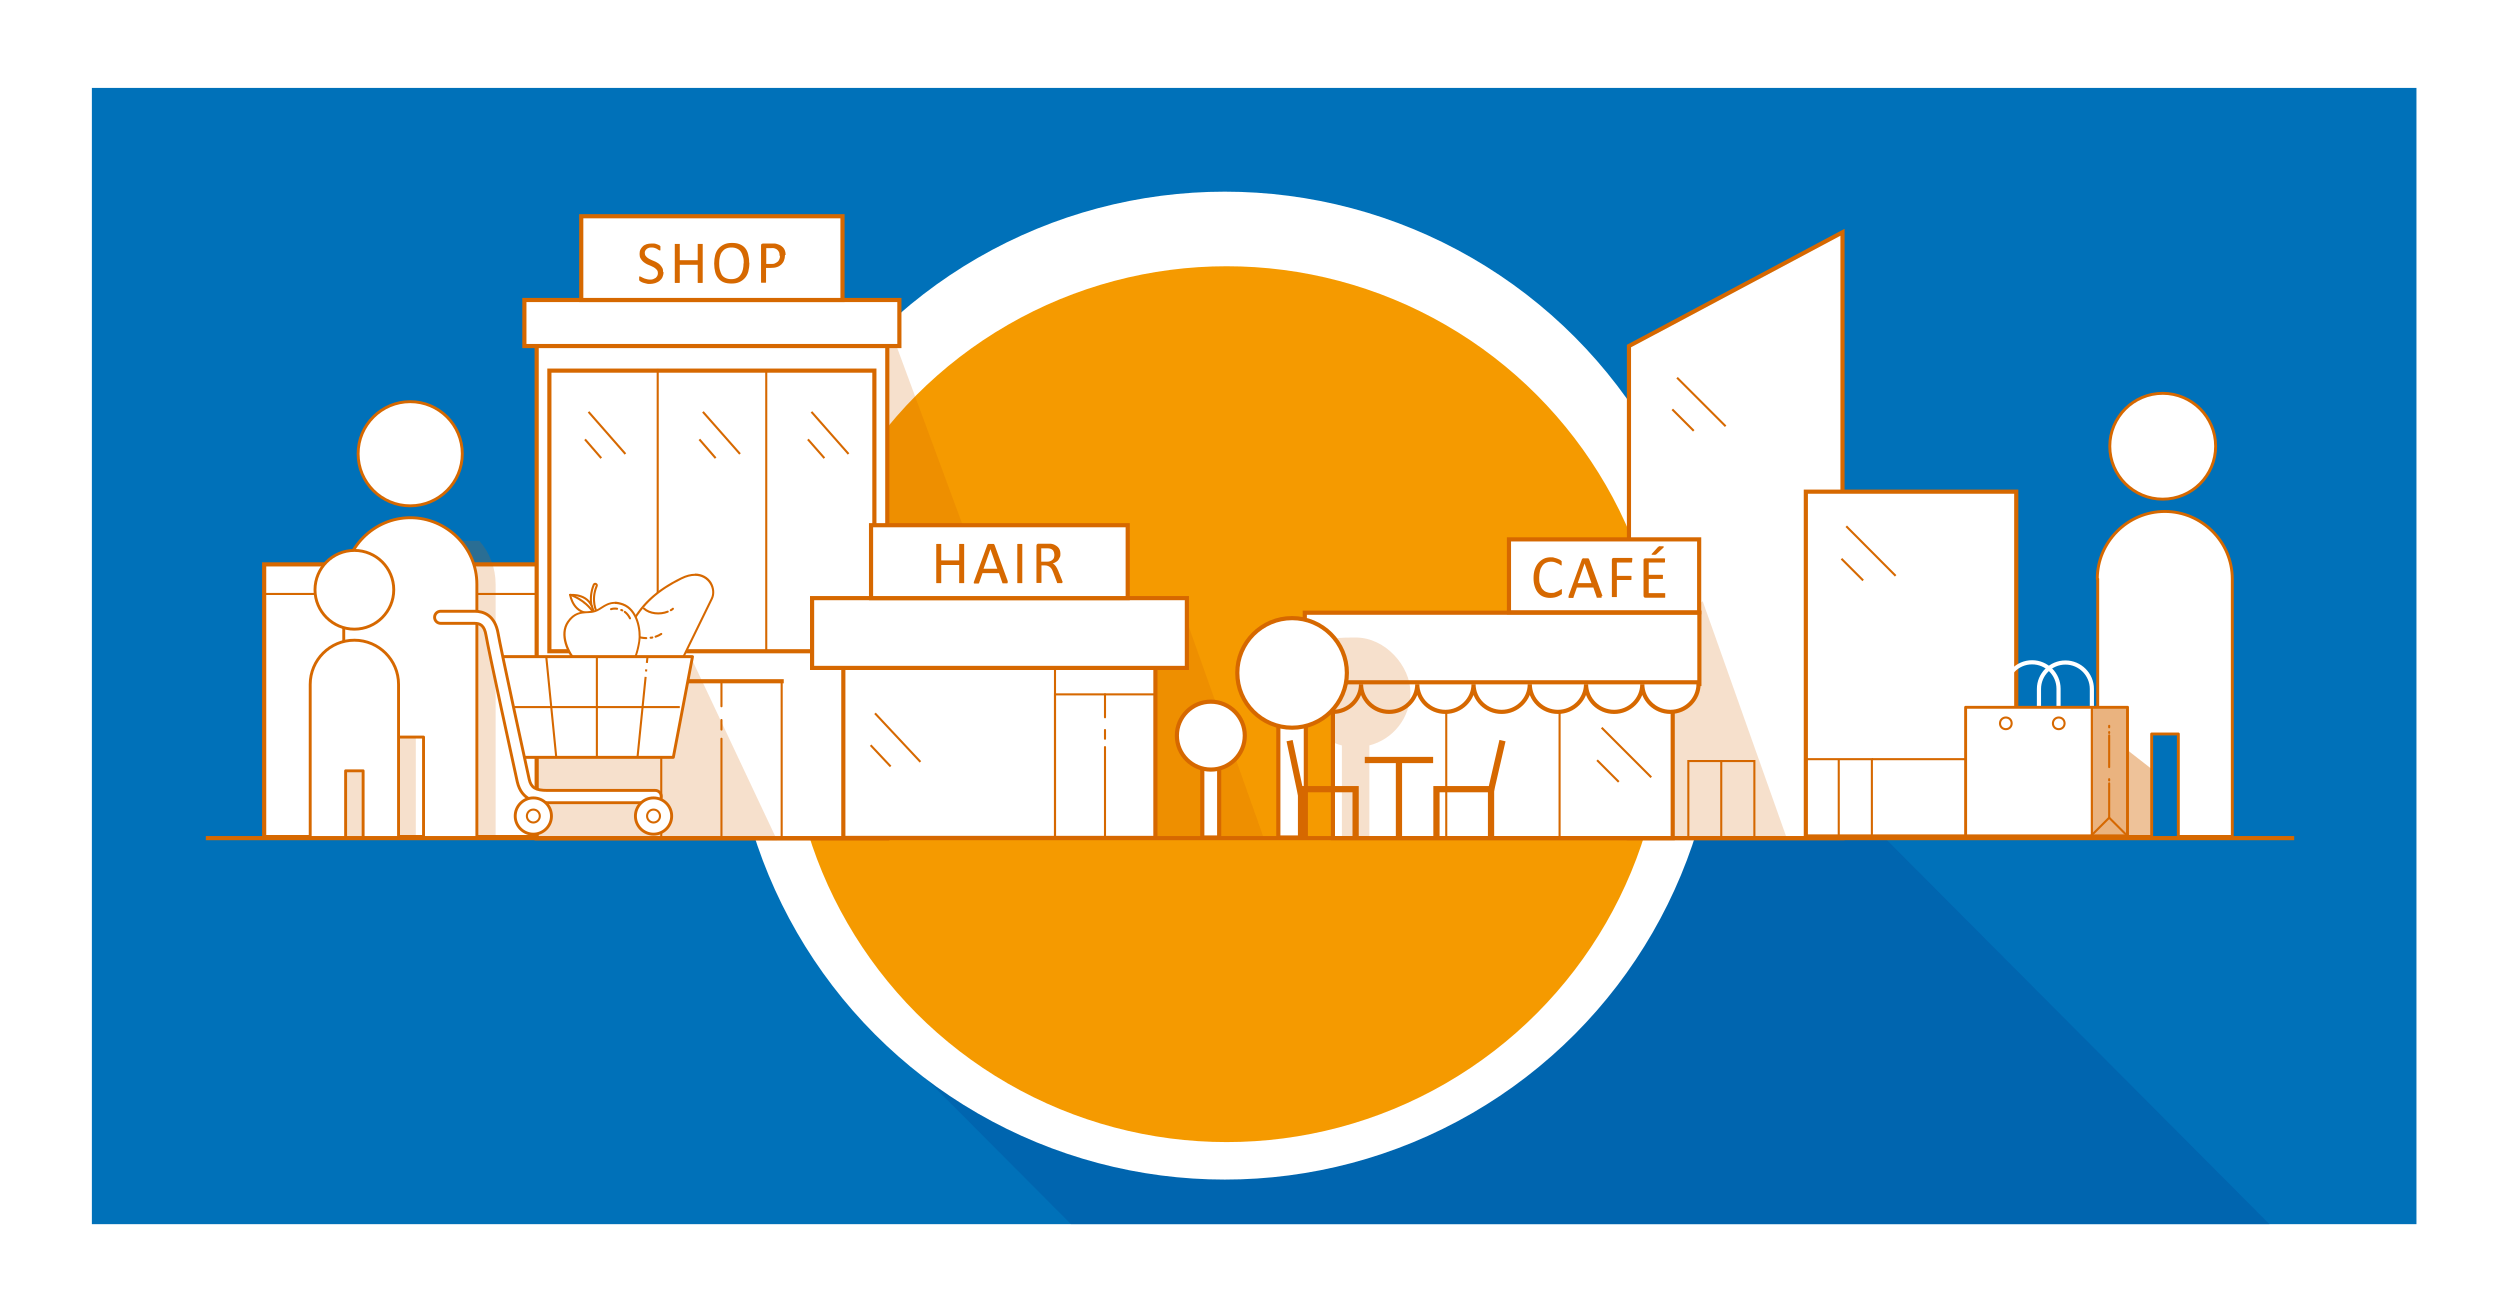 <?xml version="1.0" encoding="UTF-8"?>
<svg id="Lager_1" xmlns="http://www.w3.org/2000/svg" version="1.1" xmlns:xlink="http://www.w3.org/1999/xlink" viewBox="0 0 1200 630">
  <!-- Generator: Adobe Illustrator 29.2.1, SVG Export Plug-In . SVG Version: 2.1.0 Build 116)  -->
  <defs>
    <style>
      .st0 {
        stroke-linecap: square;
      }

      .st0, .st1, .st2, .st3, .st4, .st5, .st6, .st7, .st8, .st9 {
        stroke: #d66800;
      }

      .st0, .st1, .st3, .st4, .st5, .st6, .st7, .st8 {
        stroke-miterlimit: 10;
      }

      .st0, .st1, .st10, .st11, .st6, .st8, .st9 {
        fill: none;
      }

      .st0, .st3, .st11, .st6 {
        stroke-width: 2px;
      }

      .st12, .st13, .st5, .st14, .st15 {
        isolation: isolate;
      }

      .st12, .st13, .st5, .st15 {
        mix-blend-mode: multiply;
      }

      .st12, .st13, .st5, .st16 {
        fill: #d66800;
      }

      .st12, .st15 {
        opacity: .4;
      }

      .st2, .st3, .st17, .st4, .st7 {
        fill: #fff;
      }

      .st2, .st11, .st9 {
        stroke-linecap: round;
        stroke-linejoin: round;
      }

      .st2, .st7 {
        stroke-width: 1.4px;
      }

      .st18 {
        fill: #0071b9;
      }

      .st13 {
        opacity: .2;
      }

      .st19 {
        fill: #f59a00;
      }

      .st11 {
        stroke: #fff;
      }

      .st5 {
        opacity: .5;
      }

      .st8 {
        stroke-width: 3px;
      }

      .st15 {
        fill: #0053a1;
      }

      .st20 {
        clip-path: url(#clippath);
      }
    </style>
    <clipPath id="clippath">
      <rect class="st10" x="44.1" y="42.2" width="1115.8" height="545.4"/>
    </clipPath>
  </defs>
  <g class="st14">
    <g id="Ram">
      <rect class="st17" x="-4" y="0" width="1207.9" height="630"/>
    </g>
    <g id="Illustrationer">
      <rect class="st18" x="44.1" y="42.2" width="1115.8" height="545.4"/>
      <g class="st20">
        <polygon class="st15" points="1102.1 600.4 766.7 841.3 437.2 510.4 772.6 269.6 1102.1 600.4"/>
      </g>
      <g>
        <circle class="st17" cx="587.9" cy="329.1" r="237.1"/>
        <circle class="st19" cx="588.8" cy="338" r="210.2"/>
      </g>
      <g>
        <polygon class="st13" points="421.3 402.1 606.6 402.2 566.3 288.6 418.6 391.7 421.3 402.1"/>
        <g>
          <polygon class="st3" points="781.9 402.3 884.4 402.3 884.4 111.5 781.9 166.1 781.9 402.3"/>
          <polyline class="st1" points="842.1 402.3 842.1 365.3 810.4 365.3 810.4 402.3"/>
          <line class="st1" x1="826.2" y1="365.3" x2="826.2" y2="402.3"/>
          <g>
            <line class="st1" x1="828.3" y1="204.6" x2="805" y2="181.3"/>
            <line class="st1" x1="813" y1="206.8" x2="802.7" y2="196.5"/>
          </g>
        </g>
        <polygon class="st13" points="672.3 402.1 857.6 402.2 817.3 288.6 669.7 391.7 672.3 402.1"/>
        <polygon class="st13" points="390.8 403.2 517.6 402.2 429.4 163.6 324.8 266.6 390.8 403.2"/>
        <g>
          <rect class="st3" x="126.8" y="270.9" width="412.3" height="130.9"/>
          <line class="st1" x1="126.8" y1="285.1" x2="539.2" y2="285.1"/>
          <polygon class="st3" points="425.9 402.4 425.9 161.8 257.6 161.8 257.6 309.2 257.6 402.4 425.9 402.4"/>
          <line class="st0" x1="257.9" y1="327" x2="315.7" y2="327"/>
          <g>
            <rect class="st1" x="317.4" y="327" width="57.8" height="75.4"/>
            <line class="st9" x1="346.3" y1="354.6" x2="346.3" y2="402.4"/>
            <line class="st9" x1="346.3" y1="345.6" x2="346.3" y2="350.2"/>
            <line class="st9" x1="346.3" y1="327" x2="346.3" y2="339"/>
          </g>
          <line class="st0" x1="317.4" y1="327" x2="375.2" y2="327"/>
          <rect class="st3" x="251.7" y="144" width="180" height="22.1"/>
          <rect class="st3" x="263.7" y="177.9" width="156" height="134.7"/>
          <line class="st1" x1="367.8" y1="177.9" x2="367.8" y2="312.6"/>
          <line class="st1" x1="315.7" y1="177.1" x2="315.7" y2="311.8"/>
          <g>
            <line class="st1" x1="300.2" y1="217.9" x2="282.5" y2="197.7"/>
            <line class="st1" x1="288.6" y1="219.9" x2="280.8" y2="210.9"/>
          </g>
          <g>
            <line class="st1" x1="355.2" y1="217.9" x2="337.4" y2="197.7"/>
            <line class="st1" x1="343.5" y1="219.9" x2="335.7" y2="210.9"/>
          </g>
          <g>
            <line class="st1" x1="407.3" y1="217.9" x2="389.5" y2="197.7"/>
            <line class="st1" x1="395.7" y1="219.9" x2="387.8" y2="210.9"/>
          </g>
        </g>
        <g>
          <g>
            <path class="st13" d="M174,280.4v121.4h25.6v-48h12.7v48h25.6v-121.4c0-7.9-2.9-15.2-7.8-20.8h-48.3c-4.8,5.6-7.8,12.9-7.8,20.8Z"/>
            <path class="st2" d="M196.9,242.8c-13.8,0-25-11.2-25-25s11.2-25,25-25,25,11.2,25,25-11.2,25-25,25ZM165,280.4v121.9h25.6v-48.5h12.7v48.5h25.6v-121.9c0-17.5-14.4-31.9-31.9-31.9s-31.9,14.4-31.9,31.9h-.1Z"/>
            <polygon class="st13" points="163.5 370.7 179.8 354.3 179.8 402.2 163.5 402.2 163.5 370.7"/>
          </g>
          <path class="st2" d="M170.1,302c-10.4,0-18.9-8.5-18.9-18.9s8.4-18.9,18.9-18.9,18.9,8.5,18.9,18.9-8.5,18.9-18.9,18.9ZM148.9,328.5v73.8h17v-32.3h8.4v32.3h17v-73.8c0-11.7-9.5-21.2-21.2-21.2s-21.2,9.5-21.2,21.2Z"/>
        </g>
        <polygon class="st13" points="257.6 402.4 373 403.3 331.5 315.2 257.6 357.7 257.6 402.4"/>
        <g>
          <g>
            <g>
              <path class="st17" d="M308.5,344.9c-4.7,0-8.3-3.6-9.5-9.7-2.2-10.8-3.4-20.2,3.4-34,5.1-10.4,12.5-17.4,24.7-23.5,2.3-1.1,4.5-1.7,6.6-1.7,3.2,0,5.9,1.5,7.5,4,1.5,2.4,1.7,5.3.6,7.6l-26,53.2c-1.2,2.5-4.1,4.2-7.2,4.2h-.1Z"/>
              <path class="st16" d="M333.6,276.4c6.7,0,9.7,6.7,7.6,10.8l-26,53.2c-1.1,2.3-3.9,3.9-6.8,3.9s-7.6-2.5-9-9.3c-2.3-11.2-3.2-20.3,3.3-33.6,5.6-11.5,14-18.1,24.5-23.3,2.4-1.2,4.5-1.7,6.3-1.7M333.6,275.4h0c-2.1,0-4.4.6-6.8,1.8-12.4,6.1-19.8,13.2-25,23.7-6.8,13.9-5.6,23.3-3.4,34.3,1.9,9.4,8.2,10.1,10,10.1,3.3,0,6.4-1.8,7.7-4.5l26-53.2c1.2-2.4.9-5.6-.6-8.1-1.7-2.7-4.6-4.2-7.9-4.2h0Z"/>
            </g>
            <path class="st9" d="M298.1,316.4c3.3,3.2,10.2,3.1,14,.1"/>
            <path class="st9" d="M314.7,305.6c1-.3,1.9-.8,2.7-1.3"/>
            <path class="st9" d="M312.3,306.1c.3,0,.5,0,.8-.1"/>
            <path class="st9" d="M302,303.5c2,1.8,5.1,2.7,8.2,2.8"/>
            <path class="st9" d="M322,292.9c.4-.2.7-.4,1-.7"/>
            <path class="st9" d="M309.1,292.1c2.7,2.5,7.6,3,11.4,1.5"/>
          </g>
          <g>
            <path class="st4" d="M285.7,294.7h.4c.4-.2.5-.6.3-1h0s-2.9-5.4,0-12.4c.2-.4,0-.8-.4-1s-.8,0-1,.4c-3.1,7.6,0,13.4,0,13.6.1.2.4.4.6.4h.1Z"/>
            <g>
              <path class="st4" d="M284.9,294.2c-1.1-9.7-11.2-8.6-11.2-8.6,0,0,1.5,10,11.2,8.6"/>
              <path class="st9" d="M273.7,285.5s7.1,2.2,11.2,8.6"/>
            </g>
            <g>
              <path class="st17" d="M288.1,324.9c-4.1,0-9.9-5.5-11.5-7.2-4-4.1-8.1-13-4-19,3-4.4,6.3-4.5,9.3-4.7,1.3,0,2.5-.1,3.6-.5s2.1-1,3.2-1.7c1.8-1.2,3.7-2.4,6.4-2.4s2.5.2,3.9.8c6.9,2.5,8.8,12.1,7.9,17.7-.3,2-2,11.8-6.2,13.1-1,.3-1.8.5-2.5.5s-1-.1-1.4-.2c-.3,0-.6-.1-1-.1s-.8,0-1.3.2c-1.1.4-1.4.7-1.9,1.2s-1.2,1.4-3.4,2.1c-.4.1-.7.2-1.2.2h.1Z"/>
              <path class="st16" d="M295.1,289.9c1.1,0,2.3.2,3.7.7,6.8,2.5,8.3,12.2,7.6,17.2-.8,5-2.7,11.7-5.8,12.7-1.1.3-1.8.4-2.4.4-1,0-1.5-.3-2.4-.3s-.8,0-1.4.3c-2.7.9-1.5,2.1-5.2,3.3-.3.1-.6.1-1,.1-3.2,0-8-3.8-11.2-7.1-3.5-3.6-8-12.4-3.9-18.4s8.6-3.7,12.6-5c3.2-1,5.3-4,9.4-4M295.1,288.9h0c-2.8,0-4.9,1.3-6.6,2.4-1,.7-2,1.3-3.1,1.6-1.1.3-2.2.4-3.5.5-3.1.2-6.5.3-9.7,4.9-4.3,6.3-.1,15.4,4,19.7,1.7,1.7,7.6,7.4,11.9,7.4s.9,0,1.3-.2c2.3-.7,3-1.6,3.6-2.2.4-.5.7-.8,1.6-1.1.4-.1.8-.2,1.1-.2s.5,0,.9.1c.4,0,.9.2,1.5.2s1.6-.2,2.7-.5c4.3-1.4,6.1-10.7,6.5-13.6.9-5.9-1.1-15.7-8.2-18.3-1.5-.5-2.8-.8-4.1-.8h.1Z"/>
            </g>
            <g>
              <path class="st9" d="M299.9,293.7c1.1.8,1.9,1.9,2.5,3.1"/>
              <path class="st9" d="M298.2,292.8c.2,0,.3.1.5.2"/>
              <path class="st9" d="M293.3,292.4c.6-.2,1.6-.4,2.9-.2"/>
            </g>
          </g>
          <g>
            <g>
              <polygon class="st2" points="332.4 315.2 323.2 363.5 249.8 363.5 240.6 315.2 332.4 315.2"/>
              <line class="st1" x1="249.8" y1="363.5" x2="240.6" y2="315.2"/>
              <line class="st1" x1="267" y1="363.5" x2="262.2" y2="315.2"/>
              <line class="st1" x1="286.5" y1="363.5" x2="286.5" y2="315.2"/>
              <line class="st1" x1="310.5" y1="318.2" x2="310.8" y2="315.2"/>
              <line class="st1" x1="310.1" y1="322.3" x2="310.2" y2="321.3"/>
              <line class="st1" x1="306" y1="363.5" x2="309.9" y2="324.9"/>
              <line class="st1" x1="332.3" y1="315.2" x2="240.7" y2="315.2"/>
              <line class="st1" x1="326.3" y1="339.4" x2="246.7" y2="339.4"/>
              <line class="st1" x1="323.2" y1="363.5" x2="249.8" y2="363.5"/>
            </g>
            <path class="st7" d="M314.6,385.3h-51.8c-5.2,0-12.4-1-14.5-10-1.5-6.6-14.1-64.6-15-70.3-.8-4.8-2.8-5.8-5.5-5.8h-16.3c-1.6,0-2.9-1.3-2.9-2.9s1.3-2.9,2.9-2.9h16.3c4.3,0,9.8,1.9,11.3,10.7.9,5.6,13.4,63.3,14.9,69.9.9,4.1,3.1,5.4,8.7,5.4h51.8c1.6,0,2.9,1.3,2.9,2.9s-1.3,2.9-2.9,2.9h.1Z"/>
            <g>
              <circle class="st7" cx="256" cy="391.7" r="8.7"/>
              <circle class="st1" cx="256" cy="391.7" r="3.1"/>
            </g>
            <g>
              <circle class="st7" cx="313.7" cy="391.7" r="8.7"/>
              <circle class="st1" cx="313.7" cy="391.7" r="3.1"/>
            </g>
          </g>
        </g>
        <g>
          <rect class="st3" x="404.8" y="320.6" width="149.8" height="81.6"/>
          <line class="st1" x1="506.4" y1="320.5" x2="506.4" y2="402.2"/>
          <rect class="st3" x="389.8" y="287.1" width="179.9" height="33.5"/>
          <rect class="st3" x="418.1" y="252.1" width="123.2" height="35"/>
          <g>
            <line class="st1" x1="441.8" y1="365.7" x2="420" y2="342.4"/>
            <line class="st1" x1="427.5" y1="367.9" x2="417.9" y2="357.7"/>
          </g>
          <g>
            <rect class="st1" x="506.4" y="333.3" width="48" height="69.1"/>
            <line class="st9" x1="530.4" y1="358.6" x2="530.4" y2="402.4"/>
            <line class="st9" x1="530.4" y1="350.4" x2="530.4" y2="354.6"/>
            <line class="st9" x1="530.4" y1="333.3" x2="530.4" y2="344.3"/>
          </g>
        </g>
        <rect class="st3" x="866.8" y="236" width="101" height="165.5"/>
        <g>
          <polyline class="st1" points="898.5 401.5 898.5 364.4 866.8 364.4 866.8 401.5"/>
          <line class="st1" x1="882.6" y1="364.4" x2="882.6" y2="401.5"/>
        </g>
        <line class="st1" x1="898.5" y1="364.4" x2="967.8" y2="364.4"/>
        <path class="st2" d="M1038.1,239.6c-14,0-25.4-11.4-25.4-25.4s11.4-25.4,25.4-25.4,25.4,11.4,25.4,25.4-11.4,25.4-25.4,25.4ZM1006.9,277.9v123.6h25.9v-49.2h12.8v49.2h25.9v-123.6c0-17.8-14.6-32.4-32.4-32.4s-32.4,14.6-32.4,32.4h.2Z"/>
        <g>
          <path class="st11" d="M978.7,339.5v-8.8c0-7,5.7-12.7,12.7-12.7s12.7,5.7,12.7,12.7v8.8"/>
          <path class="st11" d="M988.1,343.8v-13.2c0-7-5.7-12.7-12.7-12.7s-12.7,5.7-12.7,12.7v13.2"/>
          <rect class="st2" x="943.5" y="339.5" width="77.7" height="61.7"/>
          <rect class="st5" x="1004.1" y="339.4" width="17" height="61.9"/>
          <line class="st9" x1="1004.1" y1="339.4" x2="1004.1" y2="401.2"/>
          <path class="st9" d="M960,347.2c0-1.5,1.2-2.8,2.8-2.8s2.8,1.2,2.8,2.8-1.2,2.8-2.8,2.8-2.8-1.2-2.8-2.8Z"/>
          <path class="st9" d="M985.4,347.2c0-1.5,1.2-2.8,2.8-2.8s2.8,1.2,2.8,2.8-1.2,2.8-2.8,2.8-2.8-1.2-2.8-2.8Z"/>
          <polyline class="st9" points="1003.7 401.2 1012.4 392.5 1021.1 401.2"/>
          <line class="st9" x1="1012.4" y1="349.1" x2="1012.4" y2="348.4"/>
          <line class="st9" x1="1012.4" y1="351.8" x2="1012.4" y2="351.4"/>
          <line class="st9" x1="1012.4" y1="368.2" x2="1012.4" y2="353"/>
          <line class="st9" x1="1012.4" y1="374.6" x2="1012.4" y2="374"/>
          <line class="st9" x1="1012.4" y1="392.5" x2="1012.4" y2="376"/>
        </g>
        <polygon class="st12" points="1032.9 369.2 1021.1 360 1021.1 401.3 1032.9 401.3 1032.9 369.2"/>
        <g>
          <rect class="st3" x="639.8" y="316.8" width="163.1" height="85.5"/>
          <g>
            <line class="st1" x1="694.2" y1="316.8" x2="694.2" y2="402.3"/>
            <line class="st1" x1="748.6" y1="316.8" x2="748.6" y2="402.3"/>
          </g>
          <g>
            <path class="st3" d="M815.7,328.3v-34.2h-189.4v34.2h0c0,7.4,6.1,13.4,13.5,13.4s13.5-6,13.5-13.3h0c0,7.4,6.1,13.3,13.5,13.3s13.5-6,13.5-13.3h0c0,7.4,6.1,13.3,13.5,13.3s13.5-6,13.5-13.3h0c0,7.4,6.1,13.3,13.5,13.3s13.5-6,13.5-13.3h0c0,7.4,6.1,13.3,13.5,13.3s13.5-6,13.5-13.3h0c0,7.4,6.1,13.3,13.5,13.3s13.5-6,13.5-13.3h0c0,7.4,6.1,13.3,13.5,13.3s13.5-6,13.5-13.4h.4Z"/>
            <line class="st6" x1="626.3" y1="327.5" x2="815.7" y2="327.5"/>
          </g>
          <g>
            <line class="st1" x1="792.6" y1="373.1" x2="768.8" y2="349.3"/>
            <line class="st1" x1="777" y1="375.3" x2="766.6" y2="364.9"/>
          </g>
          <g>
            <line class="st1" x1="909.9" y1="276.4" x2="886.2" y2="252.6"/>
            <line class="st1" x1="894.3" y1="278.6" x2="883.9" y2="268.2"/>
          </g>
        </g>
        <path class="st13" d="M639.4,356.1c1.5.7,3,1.3,4.7,1.7v44.5h13.2v-44.5c11.3-2.9,19.7-13.2,19.7-25.5s-11.8-26.3-26.3-26.3-8.7,1.1-12.4,3.1"/>
        <g>
          <rect class="st3" x="613.6" y="336.2" width="13.2" height="65.8"/>
          <circle class="st3" cx="620.2" cy="323" r="26.3"/>
        </g>
        <g>
          <rect class="st3" x="577.1" y="361.3" width="8.1" height="40.7"/>
          <circle class="st3" cx="581.2" cy="353.1" r="16.3"/>
        </g>
        <g>
          <polyline class="st8" points="650.7 402 650.7 378.8 624.5 378.8 624.5 402"/>
          <line class="st8" x1="624.5" y1="381.6" x2="619" y2="355.5"/>
          <polyline class="st8" points="689.5 402 689.5 378.8 715.7 378.8 715.7 402"/>
          <line class="st8" x1="715.6" y1="379.8" x2="721.2" y2="355.5"/>
          <line class="st8" x1="655.1" y1="364.8" x2="687.9" y2="364.8"/>
          <line class="st8" x1="671.5" y1="402" x2="671.5" y2="364.8"/>
        </g>
        <rect class="st3" x="724.3" y="258.9" width="91.3" height="35"/>
        <rect class="st3" x="279" y="103.8" width="125.4" height="40.2"/>
        <line class="st6" x1="98.8" y1="402.3" x2="1101.2" y2="402.3"/>
      </g>
      <g>
        <path class="st16" d="M749.7,284.2v.9s0,.2-.2.2-.3.2-.6.4-.7.4-1.2.6-1,.4-1.6.5-1.3.2-2,.2c-1.2,0-2.3-.2-3.3-.6s-1.8-1-2.5-1.8-1.2-1.8-1.6-3-.6-2.5-.6-4.1.2-3,.6-4.2,1-2.3,1.7-3.1,1.6-1.5,2.6-2,2.2-.7,3.4-.7,1.1,0,1.6.2,1,.2,1.4.4.8.3,1.2.5.6.4.7.5.2.2.3.3,0,.1,0,.2v1.6s0,.2,0,.2h-.2c0,0-.3,0-.6-.3s-.6-.4-1-.6-.9-.4-1.4-.6-1.2-.3-2-.3-1.6.2-2.3.5-1.3.8-1.8,1.5-.9,1.5-1.1,2.4-.4,2-.4,3.2,0,2.3.4,3.2.6,1.7,1.1,2.3c.5.6,1.1,1.1,1.8,1.4s1.5.5,2.4.5,1.4,0,2-.3,1-.4,1.4-.6.7-.4,1-.6.5-.3.6-.3h.2v.2c.2.2,0,.2,0,.3v.9Z"/>
        <path class="st16" d="M768.8,286c0,.2,0,.4,0,.5s0,.2,0,.3-.2.1-.4.1h-1.8c-.1,0-.2,0-.2-.1s0-.1,0-.2l-1.6-4.6h-7.9l-1.6,4.6s0,.2,0,.2,0,.1-.2.2-.2,0-.4,0h-1.4c-.2,0-.3,0-.4-.1s0-.2,0-.3,0-.3,0-.5l6.4-17.6c0-.1,0-.2.2-.3s.2-.1.3-.2.3,0,.5,0h2c0,0,.2,0,.3.2s0,.2.2.3l6.4,17.6h-.2ZM760.6,270.5h0l-3.3,9.4h6.6l-3.3-9.4Z"/>
        <path class="st16" d="M783.4,269v.5q0,.2,0,.3t-.2.2c-.1.1,0,0-.2,0h-6.9v6.4h6.8q.1,0,.2.2c.1.2,0,.2,0,.3s0,.3,0,.5v.5q0,.2,0,.3,0,0-.2.2c-.1.1,0,0-.2,0h-6.6v8.1c0,.1,0,.1-.2.1h-2c-.1,0-.2,0-.2-.1v-17.7c0-.4,0-.6.3-.8s.4-.2.6-.2h8.7c.1,0,0,.1.2.2s0,.2,0,.3,0,.3,0,.5v.2Z"/>
        <path class="st16" d="M799.3,285.9v.5q0,.2,0,.3c0,0,0,.2-.2.2h-9.3c-.2,0-.4,0-.6-.2s-.3-.4-.3-.8v-16.9c0-.4,0-.6.3-.8s.4-.2.6-.2h9.2c.1,0,0,.1.2.2s0,.2,0,.3v1.3q0,0-.2.2c-.2.1,0,0-.2,0h-7.4v5.9h6.6c.1,0,0,.1.2.2s0,.2,0,.3v1.3q0,0-.2.2c-.2.1,0,0-.2,0h-6.4v6.8h7.7c.1,0,0,.1.2.2s0,.2,0,.3,0,.3,0,.5v.2ZM795.8,262.7c0-.1.2-.2.3-.3s.2-.1.3-.2.3,0,.5,0h1.3c.2,0,.3.1.4.2s0,.1,0,.2,0,.2-.2.3l-3.3,3.1s-.2.2-.3.2-.2,0-.3.1-.2,0-.4,0h-1c0,0-.2,0-.3-.1s0-.1,0-.2,0-.2.2-.3l2.8-3.1h0Z"/>
      </g>
    </g>
    <g id="Text_ENG">
      <g>
        <path class="st16" d="M462.8,279.6v.2c0,.1-.1.1-.2.1h-2c-.1,0-.2,0-.2-.1v-8.6h-8.6v8.6c0,.1-.1.1-.2.1h-2c-.1,0-.2,0-.2-.1v-18.6c0-.1.1-.1.2-.1h2c.1,0,.2,0,.2.1v7.8h8.6v-7.8c0-.1.1-.1.2-.1h2c.1,0,.2,0,.2.1v18.4Z"/>
        <path class="st16" d="M483.6,279.1c0,.2.1.4.1.5s0,.2-.1.3-.2.1-.4.1h-1.8c-.1,0-.2,0-.2-.1s0-.1-.1-.2l-1.6-4.6h-7.9l-1.6,4.6s0,.2-.1.2-.1.1-.2.2-.2,0-.4,0h-1.4c-.2,0-.3,0-.4-.1s-.1-.2-.1-.3,0-.3.1-.5l6.4-17.6c0-.1,0-.2.2-.3s.2-.1.3-.2.3,0,.5,0h2c.1,0,.2,0,.3.2s.1.2.2.3l6.4,17.6h-.2ZM475.4,263.6h0l-3.3,9.4h6.6l-3.3-9.4h0Z"/>
        <path class="st16" d="M490.7,279.6v.2c0,.1-.1.1-.2.1h-2c-.1,0-.2,0-.2-.1v-18.6c0-.1.1-.1.2-.1h2c.1,0,.2,0,.2.1v18.4Z"/>
        <path class="st16" d="M509.9,279.6v.2q0,.1-.2.1h-2.1c-.1,0-.2-.1-.2-.2s-.1-.2-.1-.3l-1.7-4.5c-.2-.5-.4-1-.6-1.4s-.5-.8-.8-1.1-.7-.5-1.1-.7-.9-.3-1.5-.3h-1.7v8.3c0,.1-.1.1-.2.1h-2c-.1,0-.2,0-.2-.1v-17.7c0-.4.1-.6.3-.8s.4-.2.6-.2h6.1c.7.1,1.4.3,1.9.6s1,.6,1.4,1,.7.9.9,1.4.3,1.1.3,1.8,0,1.2-.3,1.7-.4.9-.7,1.3-.7.7-1.2,1-1,.5-1.5.7c.3.1.6.3.8.5s.5.5.7.8.4.6.6,1,.4.8.6,1.3l1.7,4.2c.1.4.2.6.3.7s0,.3,0,.3v.3ZM506.1,266.3c0-.7-.2-1.4-.5-1.9s-.9-.9-1.7-1.1c-.2,0-.5-.1-.8-.1h-3.3v6.4h2.5c.7,0,1.2,0,1.7-.2s.9-.4,1.2-.7.6-.6.7-1,.2-.8.2-1.3h0Z"/>
      </g>
      <g>
        <path class="st16" d="M318.5,130.6c0,.9-.2,1.7-.5,2.4s-.8,1.3-1.4,1.8-1.3.8-2.1,1.1c-.8.2-1.6.4-2.5.4s-1.2,0-1.8-.2-1-.2-1.5-.4-.8-.3-1.1-.5c-.3-.2-.5-.3-.6-.4-.1-.1-.2-.3-.2-.4v-1.5s0-.1.1-.2.1,0,.2,0,.3,0,.6.2.6.3,1,.5.9.4,1.4.5c.6.2,1.2.3,1.9.3s1,0,1.5-.2.8-.4,1.2-.6c.3-.3.6-.6.8-1s.3-.8.3-1.3-.1-1-.4-1.4-.6-.7-1-1-.9-.6-1.4-.8-1-.5-1.6-.7-1.1-.5-1.6-.8-1-.7-1.4-1.1-.7-.9-1-1.4-.4-1.2-.4-2,.1-1.5.4-2.1.7-1.1,1.2-1.6,1.1-.7,1.8-1c.7-.2,1.5-.3,2.3-.3s.8,0,1.3,0,.8.2,1.2.3.7.3,1,.4.5.3.6.4l.2.2v1.8s0,.2-.1.2h-.2c-.1,0-.3,0-.5-.2-.2,0-.5-.3-.8-.5s-.7-.3-1.2-.5-1-.2-1.5-.2-1,0-1.4.2-.7.3-1,.6-.4.5-.6.8-.2.7-.2,1c0,.5.1,1,.4,1.4s.6.7,1,1,.9.6,1.4.8,1,.5,1.6.7,1.1.5,1.6.8,1,.6,1.4,1.1c.4.4.7.9,1,1.4s.4,1.2.4,2h.2Z"/>
        <path class="st16" d="M337.3,135.5v.2c0,0-.1.1-.2.1h-2c-.1,0-.2,0-.2-.1v-8.6h-8.6v8.6c0,0-.1.1-.2.1h-2c-.1,0-.2,0-.2-.1v-18.6c0,0,.1,0,.2,0h2c.1,0,.2,0,.2,0v7.8h8.6v-7.8c0,0,.1,0,.2,0h2c.1,0,.2,0,.2,0v18.4Z"/>
        <path class="st16" d="M359.7,126.2c0,1.5-.2,2.9-.5,4.1s-.9,2.3-1.6,3.1-1.6,1.5-2.7,2-2.3.7-3.8.7-2.7-.2-3.7-.6-1.9-1-2.6-1.9c-.7-.8-1.2-1.8-1.5-3s-.5-2.6-.5-4.1.2-2.9.5-4.1.9-2.3,1.6-3.1,1.6-1.5,2.7-2,2.3-.7,3.8-.7,2.6.2,3.6.6,1.9,1,2.6,1.8,1.2,1.8,1.5,3,.5,2.5.5,4.1h.1ZM357,126.4c0-1.1,0-2.1-.3-3s-.5-1.7-1-2.4c-.4-.7-1-1.2-1.8-1.6s-1.7-.6-2.8-.6-2,.2-2.8.6-1.3,1-1.8,1.6c-.5.7-.8,1.5-1,2.4s-.3,1.9-.3,2.9,0,2.1.3,3.1.5,1.7.9,2.4,1,1.2,1.8,1.6,1.7.6,2.8.6,2-.2,2.8-.6,1.4-1,1.8-1.7c.5-.7.8-1.5,1-2.4s.3-1.9.3-2.9h.1Z"/>
        <path class="st16" d="M376.8,122.5c0,.9-.2,1.8-.5,2.6s-.8,1.4-1.3,1.9c-.6.5-1.3,1-2.1,1.2-.8.3-1.9.4-3,.4h-2.2v7c0,0-.1.1-.2.1h-2c-.1,0-.2,0-.2-.1v-17.7c0-.4.1-.7.3-.8s.4-.2.7-.2h5.3c.4,0,.8,0,1.3.2s1,.3,1.6.6c.5.3,1,.7,1.4,1.1s.7,1,.9,1.6c.2.6.3,1.2.3,2h-.3ZM374.2,122.7c0-.8-.1-1.4-.4-1.9s-.6-.9-1.1-1.2-.9-.4-1.3-.5-.9,0-1.3,0h-2.3v7.6h2.3c.8,0,1.4,0,1.9-.3.5-.2.9-.5,1.3-.8s.6-.8.8-1.2.3-1,.3-1.6h-.2Z"/>
      </g>
    </g>
  </g>
</svg>